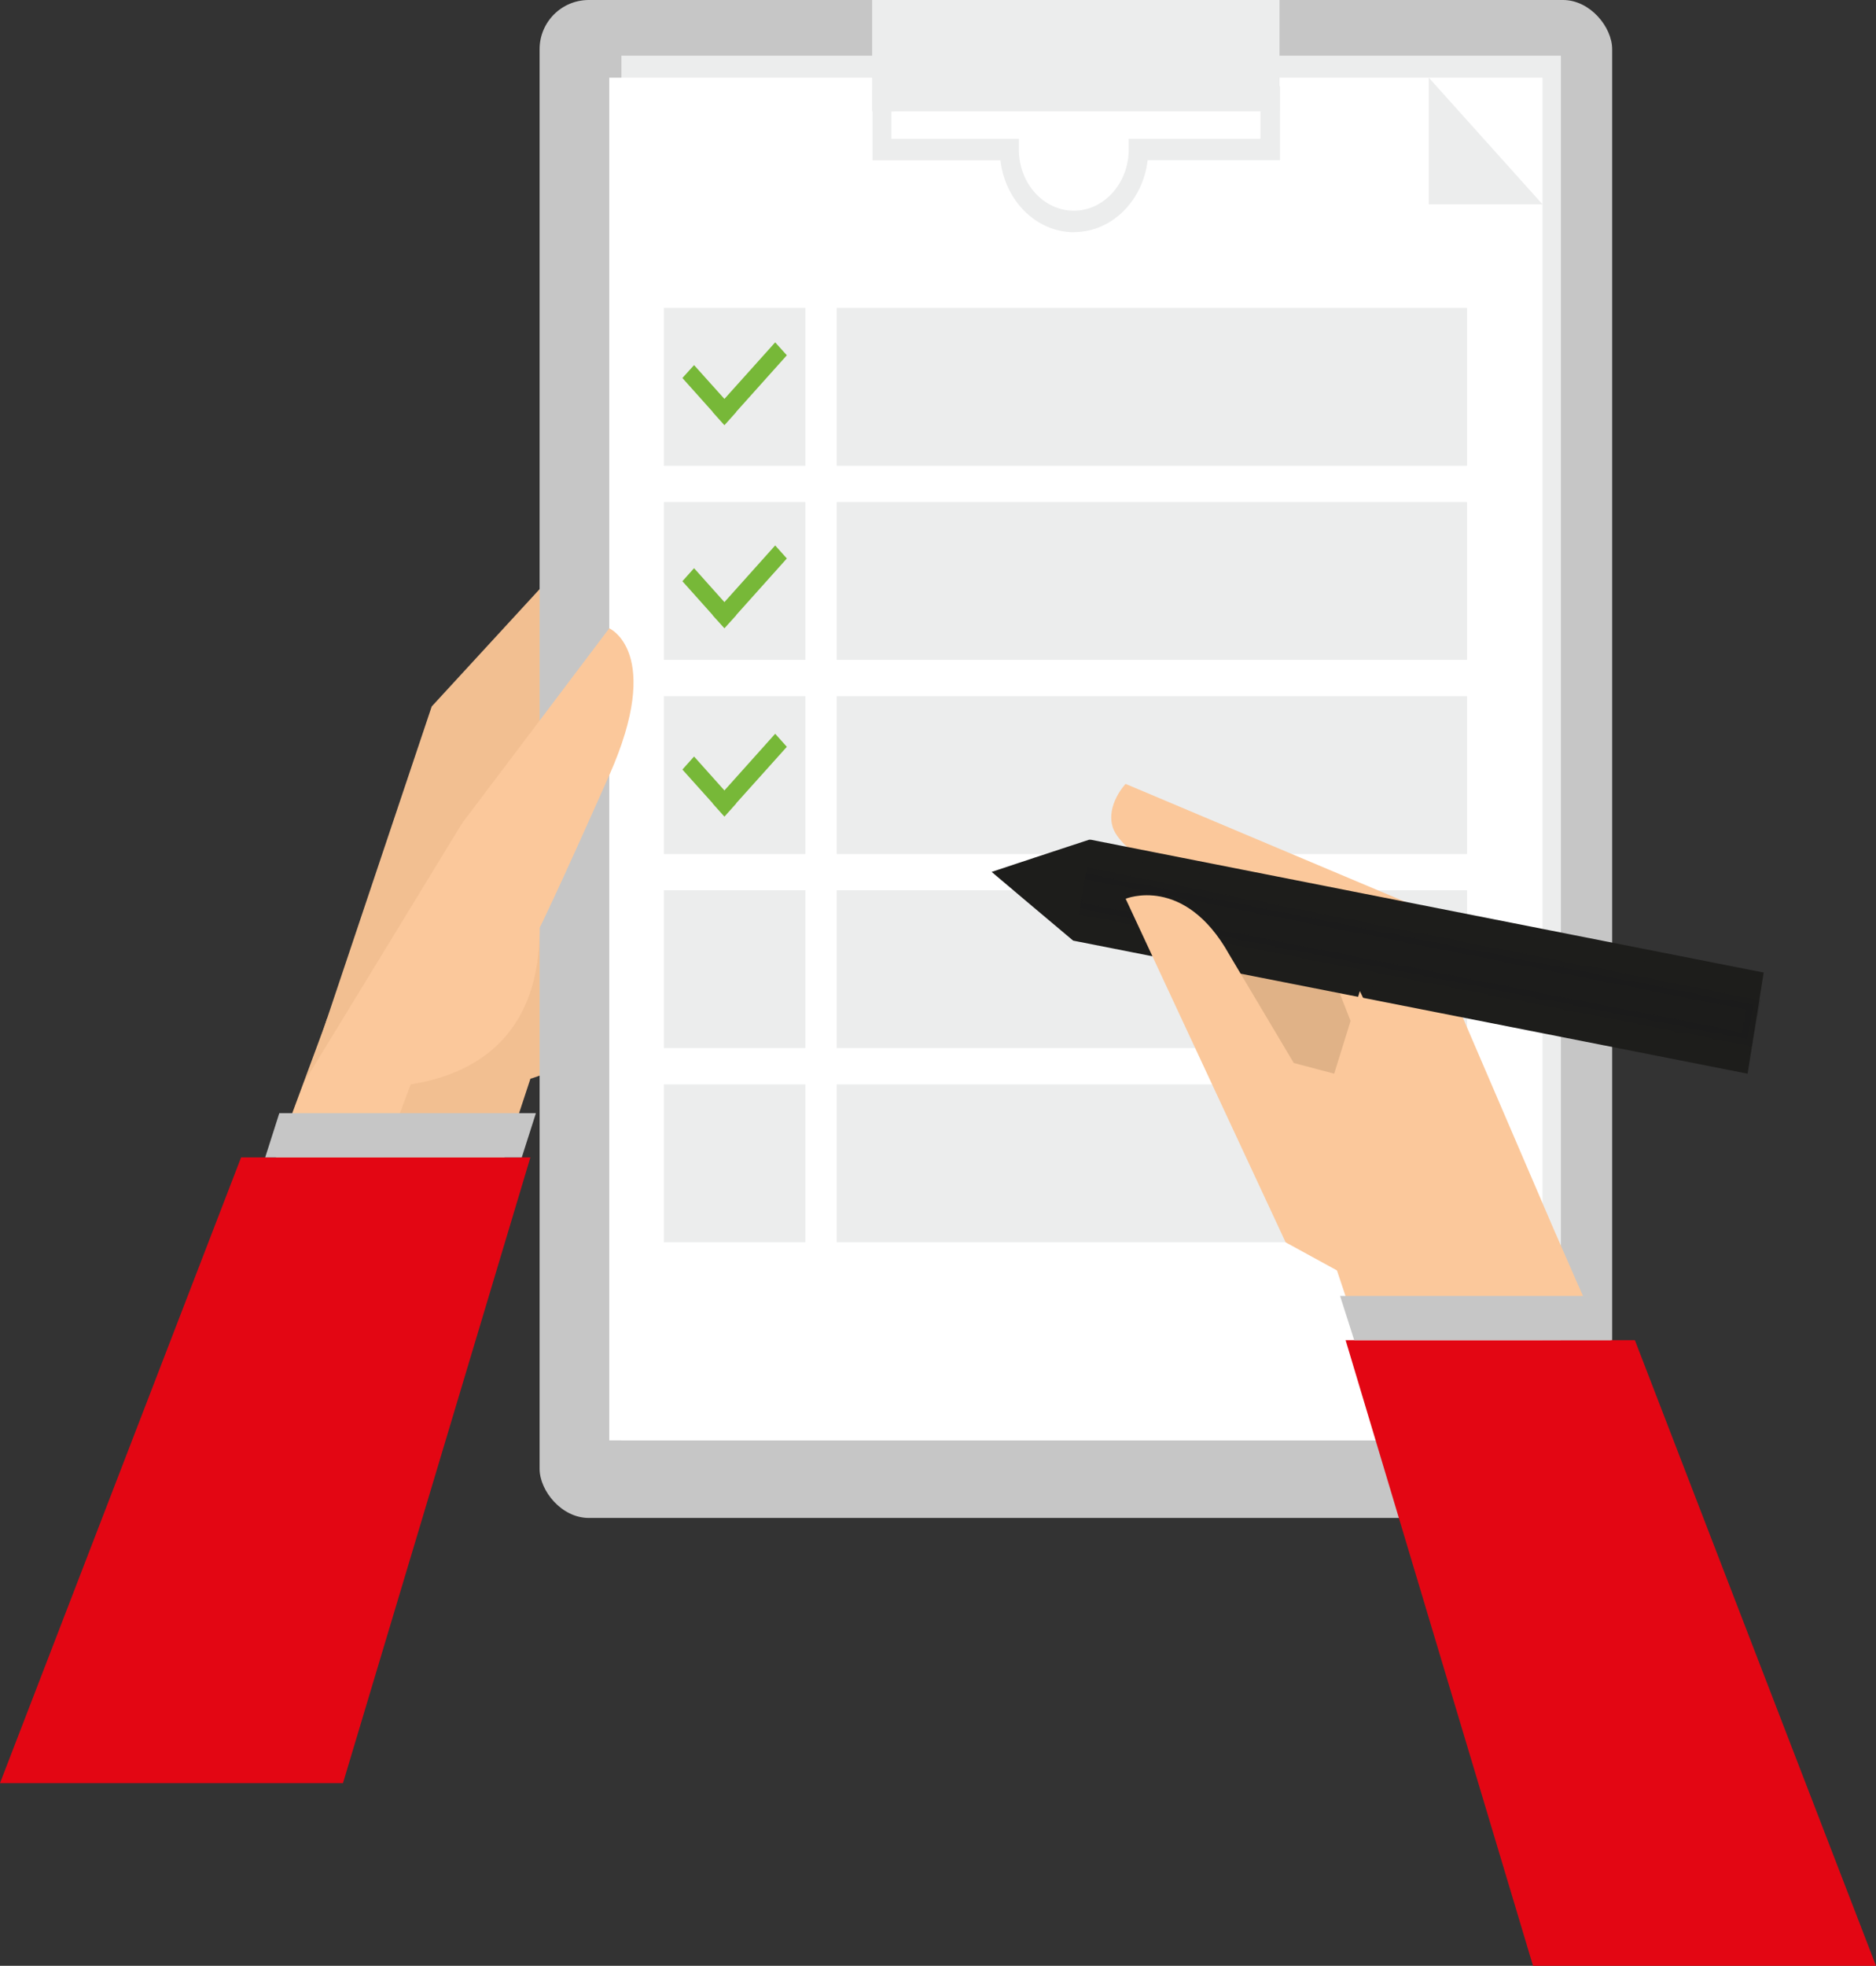 <?xml version="1.0" encoding="UTF-8"?>
<svg id="Capa_2" data-name="Capa 2" xmlns="http://www.w3.org/2000/svg" viewBox="0 0 152.66 159.91">
  <rect x="0" y="0" width="152.66" height="159.91" fill="#333333" stroke="none"/>
  <defs>
    <style>
      .cls-1 {
        fill: #fff;
      }

      .cls-2 {
        fill: #e0b287;
      }

      .cls-3 {
        fill: #fbc89b;
      }

      .cls-4 {
        fill: #f2bf91;
      }

      .cls-5 {
        fill: #e30613;
      }

      .cls-6 {
        opacity: .2;
      }

      .cls-6, .cls-7 {
        stroke: #1d1d1b;
        stroke-miterlimit: 10;
      }

      .cls-6, .cls-7, .cls-8 {
        fill: #1d1d1b;
      }

      .cls-9 {
        fill: #77b838;
      }

      .cls-10 {
        fill: #eceded;
      }

      .cls-11 {
        fill: #c6c6c6;
      }
    </style>
  </defs>
  <g id="Capa_1-2" data-name="Capa 1">
    <g>
      <path class="cls-4" d="m49.58,41.76l-14.45,15.71-10.63,31.69,17.19-1.11s3.93-.32,5.63-3.32c1.7-3,2.27-42.98,2.27-42.98Z"/>
      <rect class="cls-11" x="43.91" width="87.28" height="123.48" rx="4" ry="4"/>
      <rect class="cls-10" x="50.57" y="4.53" width="76.45" height="112.63"/>
      <polyline class="cls-4" points="26.46 83.32 15.15 113.85 34.56 113.85 43.16 87.76 26.64 82.79"/>
      <rect class="cls-1" x="49.58" y="6.32" width="75.94" height="110.85"/>
      <rect class="cls-10" x="70.97" width="33.15" height="9.06"/>
      <rect class="cls-10" x="68.09" y="25.05" width="51.29" height="12.84"/>
      <rect class="cls-10" x="54.02" y="25.05" width="11.52" height="12.84"/>
      <rect class="cls-10" x="68.09" y="40.84" width="51.29" height="12.84"/>
      <rect class="cls-10" x="54.02" y="40.84" width="11.52" height="12.84"/>
      <rect class="cls-10" x="68.09" y="56.63" width="51.29" height="12.84"/>
      <rect class="cls-10" x="54.02" y="56.63" width="11.52" height="12.84"/>
      <rect class="cls-10" x="68.09" y="72.42" width="51.29" height="12.84"/>
      <rect class="cls-10" x="54.02" y="72.42" width="11.52" height="12.84"/>
      <rect class="cls-10" x="68.09" y="88.21" width="51.29" height="12.84"/>
      <rect class="cls-10" x="54.02" y="88.21" width="11.52" height="12.84"/>
      <polygon class="cls-9" points="64.03 28.9 63.08 27.85 58.95 32.45 56.48 29.7 55.53 30.75 58 33.51 57.99 33.52 58.94 34.58 58.95 34.57 58.96 34.58 59.91 33.52 59.9 33.51 64.03 28.9"/>
      <polygon class="cls-9" points="64.03 45.43 63.08 44.37 58.95 48.98 56.48 46.22 55.53 47.28 58 50.04 57.99 50.05 58.94 51.1 58.95 51.1 58.96 51.1 59.91 50.05 59.9 50.04 64.03 45.43"/>
      <polygon class="cls-9" points="64.03 60.75 63.08 59.69 58.95 64.3 56.48 61.54 55.53 62.6 58 65.35 57.99 65.36 58.94 66.42 58.95 66.41 58.96 66.42 59.91 65.36 59.9 65.35 64.03 60.75"/>
      <path class="cls-3" d="m43.91,75.48s1.23-2.42,5.67-12.42c4.44-10,0-11.95,0-11.95l-11.97,15.85-12.81,20.99s19.12,4.38,19.12-12.46Z"/>
      <polygon class="cls-3" points="33.52 87.94 24.79 87.94 15.15 113.85 23.88 113.85 33.52 87.94"/>
      <polygon class="cls-5" points="27.91 145.05 0 145.05 19.62 94.15 43.16 94.15 27.91 145.05"/>
      <polygon class="cls-11" points="43.61 90.55 22.73 90.55 21.58 94.15 42.46 94.15 43.61 90.55"/>
      <path class="cls-3" d="m91.6,63.77l23.53,9.92,13.04,30.34-17.19-1.11s-3.93-.32-5.63-3.32c-1.29-2.28-7.17-19.25-10.58-28.48,0,0-3.65-2.08-4.21-3.8-.6-1.83,1.04-3.56,1.04-3.56Z"/>
      <path class="cls-10" d="m87.39,18.89c-3.06,0-5.6-2.56-5.98-5.85h-10.41v-5.73l12.34-.11c1.11-1.14,2.54-1.76,4.06-1.76s2.88.59,3.99,1.68l12.77-.12v6.03h-10.77c-.38,3.3-2.92,5.85-5.98,5.85Zm-14.84-7.6h10.36v.87c0,2.75,2.01,4.98,4.47,4.98s4.47-2.24,4.47-4.98v-.87h10.72v-2.53l-11.83.11-.23-.25c-.84-.92-1.96-1.43-3.14-1.43s-2.34.53-3.19,1.49l-.23.26-11.42.11v2.26Z"/>
      <polygon class="cls-10" points="125.52 16.62 116.27 16.62 116.27 6.32 125.52 16.62"/>
      <polygon class="cls-2" points="94.76 71.12 107.14 76.01 111.93 88.21 99.67 89.07 94.76 71.12"/>
      <polygon class="cls-7" points="142.95 79.51 141.8 86.75 87.55 76.05 83.83 72.92 81.7 71.12 84.29 70.26 88.7 68.81 88.72 68.81 142.95 79.51"/>
      <polygon class="cls-6" points="142.68 81.75 142.15 84.54 87.55 73.84 87.6 70.9 142.68 81.75"/>
      <path class="cls-3" d="m110.05,104.03l-5.43-2.97-13.02-27.95s4.78-1.98,8.42,4.52l5.26,8.84,3.29.87,2.09-6.72,4.73,9.91-5.34,13.51Z"/>
      <polygon class="cls-3" points="108.4 102.16 109.83 106.44 129.04 105.93 126.57 100.34 108.4 102.16"/>
      <polygon class="cls-5" points="124.75 159.91 152.66 159.91 133.04 109.02 109.5 109.02 124.75 159.91"/>
      <polygon class="cls-11" points="109.05 105.42 129.93 105.42 131.08 109.02 110.2 109.02 109.05 105.42"/>
      <polygon class="cls-8" points="88.72 68.81 87.55 76.05 83.83 72.92 84.29 70.26 88.7 68.81 88.72 68.81"/>
    </g>
  </g>
</svg>
